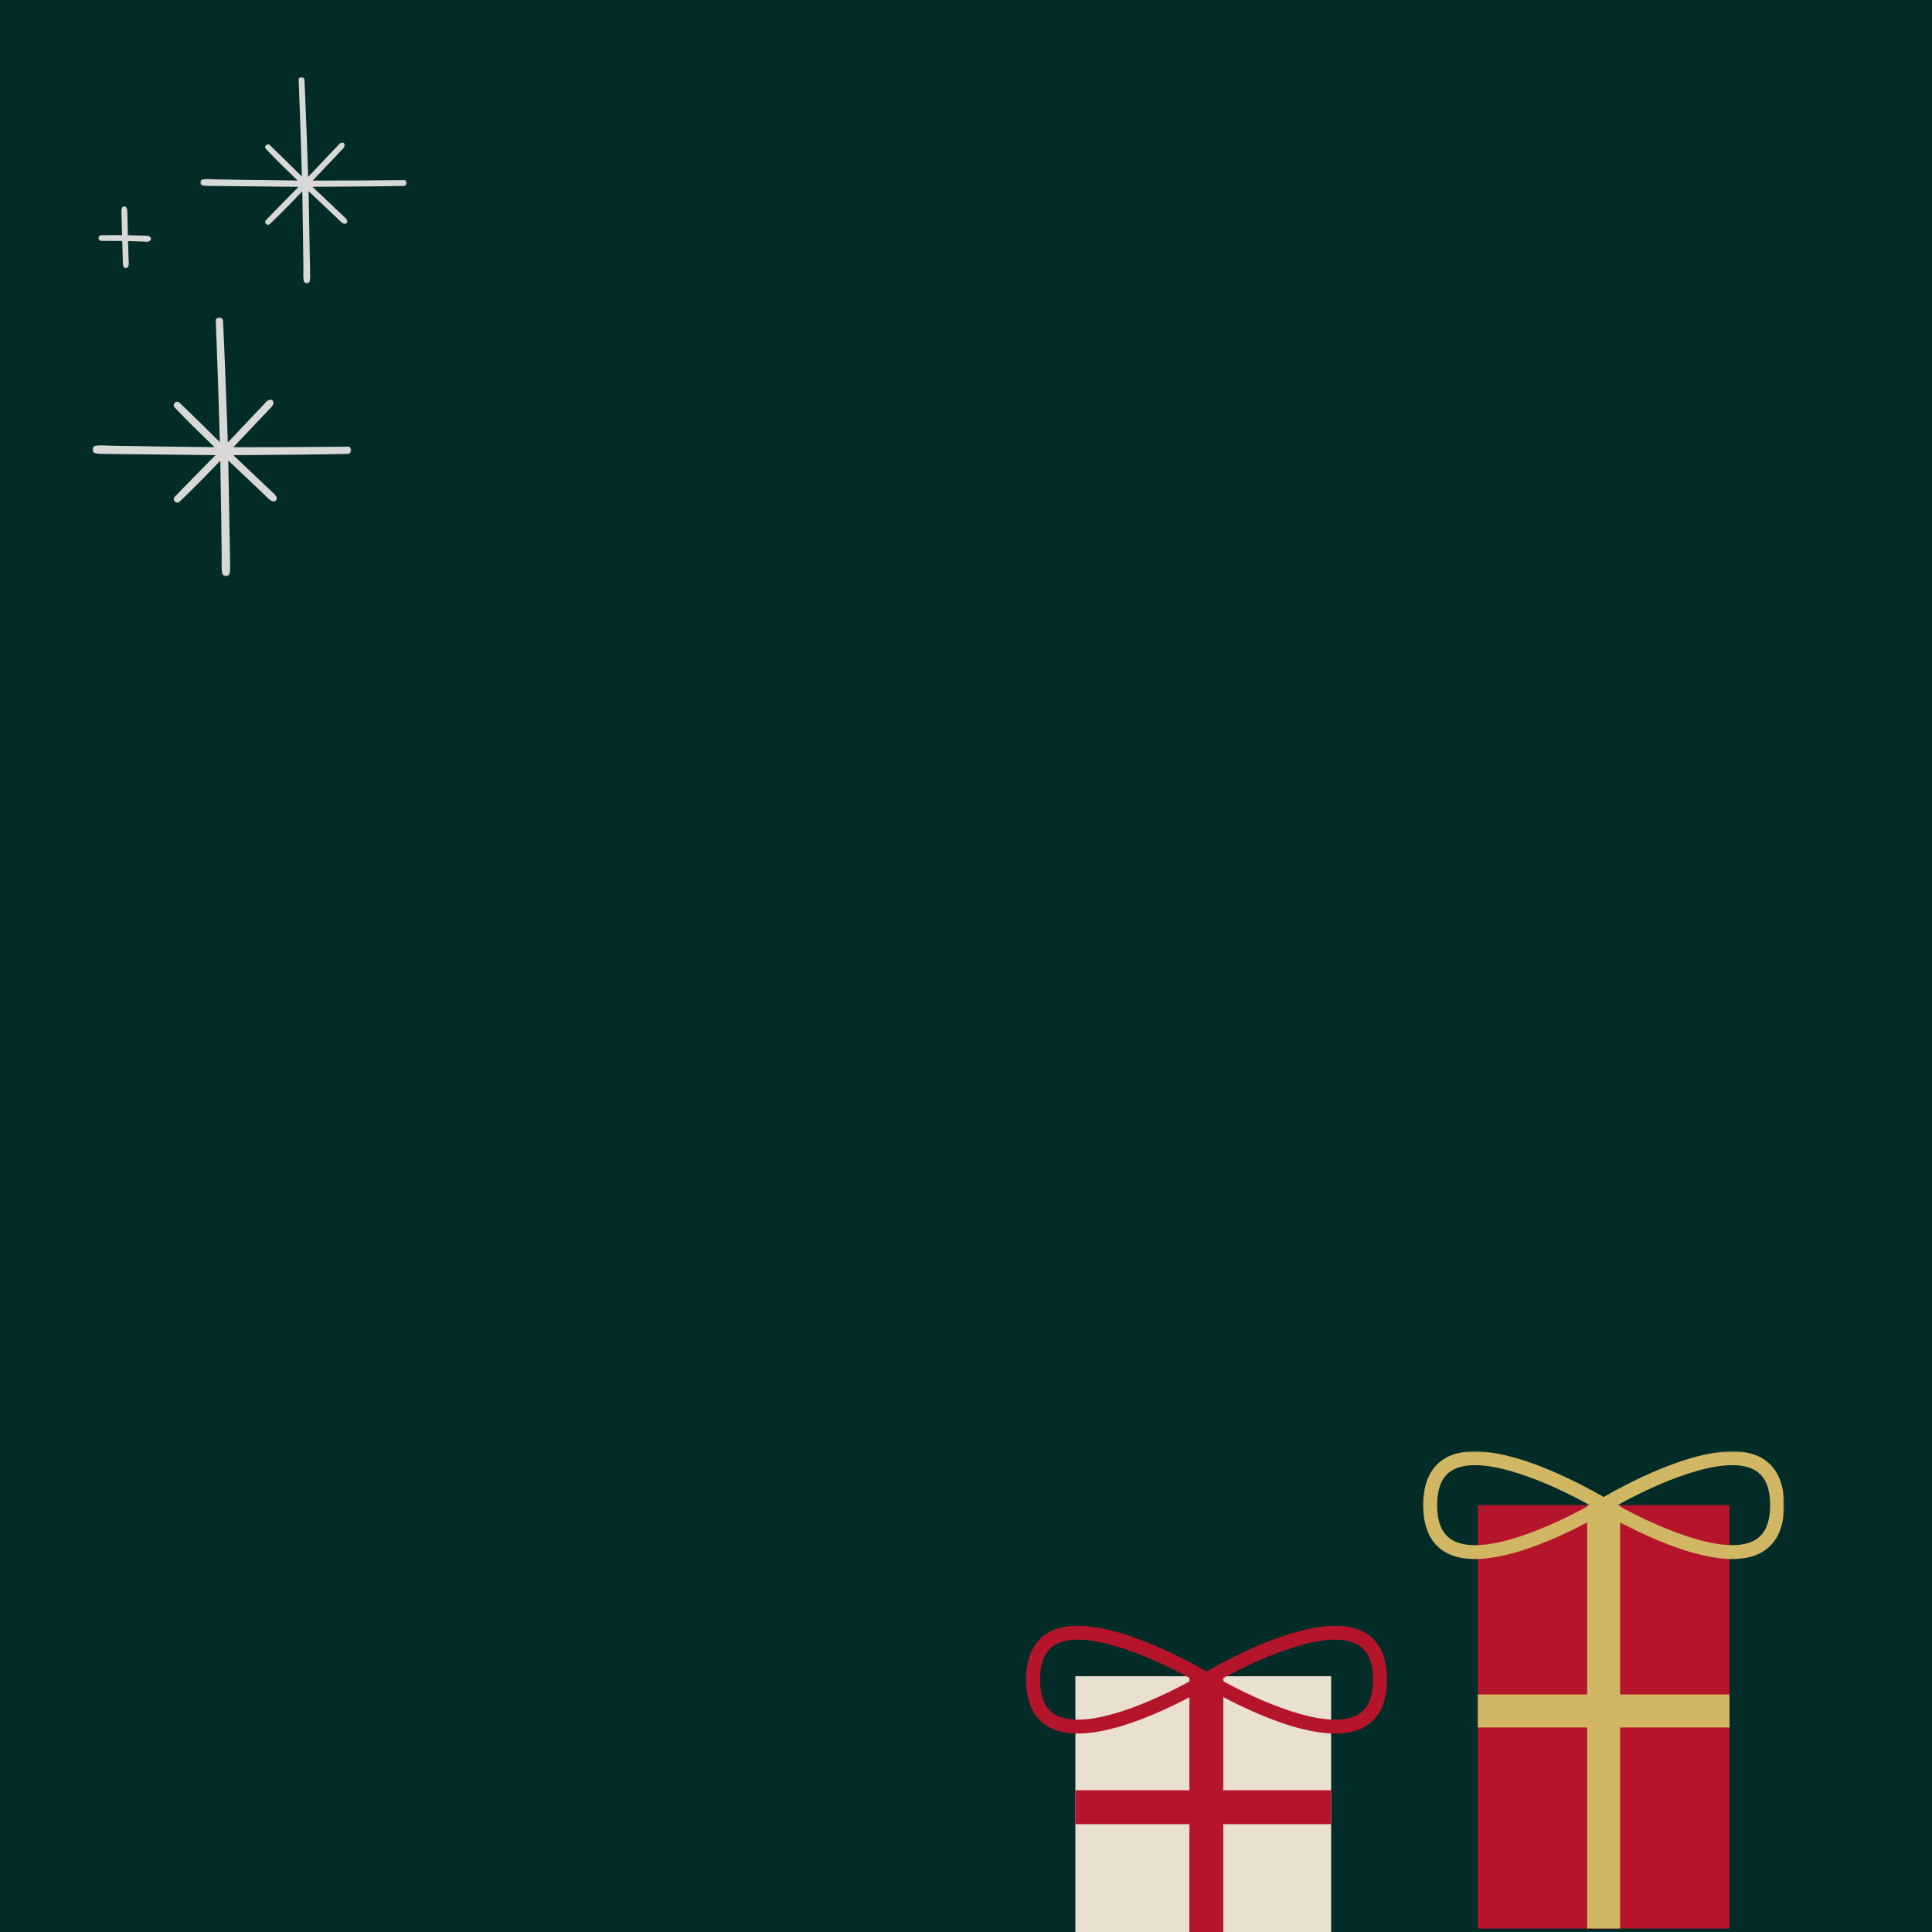 <?xml version="1.0" encoding="UTF-8"?>
<svg width="627px" height="627px" viewBox="0 0 627 627" version="1.1" xmlns="http://www.w3.org/2000/svg" xmlns:xlink="http://www.w3.org/1999/xlink">
    <title>bg-headbild</title>
    <defs>
        <polygon id="path-1" points="0 0 67 0 67 67 0 67"></polygon>
        <polygon id="path-3" points="0 0 84 0 84 84 0 84"></polygon>
        <polygon id="path-5" points="0 156 246 156 246 0 0 0"></polygon>
    </defs>
    <g id="bg-headbild" stroke="none" stroke-width="1" fill="none" fill-rule="evenodd">
        <rect id="Rectangle" fill="#032C28" x="-2.5" y="-3.5" width="632" height="634"></rect>
        <g id="Group-9" transform="translate(30, 25)">
            <g id="Group-3" transform="translate(35, 0)">
                <mask id="mask-2" fill="white">
                    <use xlink:href="#path-1"></use>
                </mask>
                <g id="Clip-2"></g>
                <path d="M66.123,33.466 C56.242,33.568 46.364,33.622 36.483,33.606 C38.007,32.021 45.01,24.612 45.504,24.082 C46.009,23.539 46.699,23.009 46.833,22.25 C46.932,21.686 46.498,21.165 45.9,21.317 C45.173,21.498 44.761,22.101 44.27,22.628 C43.776,23.158 36.576,30.78 35.005,32.415 C34.844,26.676 34.065,5.667 33.805,0.904 C33.739,-0.294 31.883,-0.308 31.93,0.904 C32.342,11.361 32.7,21.818 32.976,32.279 C29.508,28.882 26.075,25.448 22.573,22.089 C21.742,21.292 20.519,22.517 21.309,23.353 C24.635,26.859 28.108,30.232 31.586,33.59 C26.046,33.566 5.646,33.253 4.48,33.21 C3.228,33.165 1.96,33.015 0.724,33.255 C-0.204,33.436 -0.259,34.904 0.67,35.133 C1.702,35.384 2.725,35.341 3.783,35.35 C4.842,35.359 29.988,35.627 31.887,35.631 C28.367,39.235 24.798,42.795 21.312,46.432 C20.515,47.264 21.739,48.489 22.575,47.696 C26.182,44.276 29.648,40.695 33.101,37.117 C33.219,42.097 33.474,61.383 33.465,62.547 C33.456,63.802 33.345,65.075 33.622,66.304 C33.828,67.226 35.297,67.238 35.496,66.304 C35.72,65.265 35.646,64.241 35.625,63.183 C35.603,62.123 35.179,38.279 35.15,37.029 C36.816,38.632 44.385,45.794 44.915,46.287 C45.458,46.795 45.988,47.483 46.749,47.617 C47.313,47.717 47.831,47.282 47.682,46.684 C47.498,45.959 46.898,45.544 46.368,45.053 C45.839,44.559 38.104,37.248 36.413,35.622 C41.532,35.62 61.303,35.464 66.069,35.341 C67.269,35.312 67.336,33.455 66.123,33.466" id="Fill-1" fill="#D8D8D8" mask="url(#mask-2)"></path>
            </g>
            <path d="M18.768,51.945 C18.226,51.459 17.7,51.502 17.009,51.477 C16.306,51.45 12.643,51.35 11.511,51.333 L11.341,44.659 C11.321,43.883 11.379,43.097 11.023,42.389 C10.775,41.893 9.877,41.848 9.644,42.389 C9.327,43.128 9.407,43.867 9.43,44.659 L9.627,51.328 C7.378,51.308 5.126,51.297 2.875,51.359 C1.712,51.39 1.705,53.164 2.875,53.164 C5.144,53.162 7.413,53.178 9.68,53.211 L9.841,59.305 C9.862,60.096 9.79,60.863 10.126,61.591 C10.455,62.308 11.41,61.979 11.641,61.395 C11.925,60.67 11.75,59.762 11.728,58.994 L11.564,53.238 C12.627,53.262 16.056,53.376 16.707,53.405 C17.365,53.434 18.05,53.589 18.609,53.178 C18.992,52.893 19.18,52.316 18.768,51.945" id="Fill-4" fill="#D8D8D8"></path>
            <g id="Group-8" transform="translate(0, 78)">
                <mask id="mask-4" fill="white">
                    <use xlink:href="#path-3"></use>
                </mask>
                <g id="Clip-7"></g>
                <path d="M82.899,41.958 C70.512,42.086 58.124,42.154 45.74,42.134 C47.649,40.145 56.427,30.859 57.047,30.193 C57.683,29.512 58.546,28.849 58.713,27.895 C58.839,27.19 58.293,26.536 57.545,26.725 C56.634,26.953 56.116,27.708 55.5,28.371 C54.881,29.036 45.884,38.56 43.929,40.596 C43.726,33.414 42.708,7.104 42.381,1.135 C42.3,-0.369 39.971,-0.387 40.03,1.135 C40.546,14.246 40.997,27.356 41.341,40.47 C36.995,36.212 32.692,31.905 28.298,27.695 C27.257,26.696 25.722,28.231 26.716,29.278 C30.884,33.675 35.237,37.901 39.599,42.113 C32.654,42.082 7.077,41.69 5.616,41.638 C4.047,41.581 2.456,41.394 0.907,41.694 C-0.256,41.922 -0.324,43.762 0.839,44.046 C2.131,44.364 3.416,44.31 4.741,44.319 C6.069,44.33 37.572,44.696 39.946,44.702 C35.541,49.21 31.08,53.664 26.718,58.214 C25.72,59.259 27.255,60.792 28.303,59.798 C32.825,55.511 37.169,51.023 41.499,46.536 C41.646,52.778 41.966,76.958 41.957,78.42 C41.943,79.991 41.804,81.588 42.151,83.128 C42.41,84.283 44.252,84.299 44.502,83.128 C44.781,81.825 44.689,80.542 44.662,79.216 C44.635,77.887 44.125,48.004 44.087,46.445 C46.168,48.448 55.647,57.414 56.31,58.034 C56.993,58.668 57.656,59.531 58.609,59.701 C59.315,59.825 59.966,59.281 59.777,58.53 C59.549,57.619 58.796,57.101 58.133,56.485 C57.468,55.865 47.809,46.736 45.708,44.716 C52.106,44.714 76.855,44.463 82.831,44.31 C84.335,44.272 84.42,41.942 82.899,41.958" id="Fill-6" fill="#D8D8D8" mask="url(#mask-4)"></path>
            </g>
        </g>
        <g id="Group-15" transform="translate(333, 471)">
            <polygon id="Fill-1" fill="#E9E0D1" points="16 156 99 156 99 73 16 73"></polygon>
            <polygon id="Fill-2" fill="#B5152B" points="16 121 99 121 99 110 16 110"></polygon>
            <polygon id="Fill-3" fill="#B5152B" points="53 156 64 156 64 73 53 73"></polygon>
            <g id="Group-14">
                <path d="M16.818,61.129 C14.015,61.129 11.538,61.612 9.566,62.717 C6.18,64.623 4.534,68.359 4.534,74.11 C4.534,79.861 6.18,83.596 9.566,85.503 C19.551,91.121 42.58,80.522 54.048,74.11 C44.847,68.966 28.185,61.129 16.818,61.129 M16.787,91.588 C13.246,91.588 10.008,90.966 7.345,89.472 C2.469,86.717 0,81.549 0,74.11 C0,66.67 2.469,61.503 7.345,58.748 C22.952,49.977 58.241,71.254 59.732,72.172 L62.915,74.11 L59.732,76.047 C58.497,76.81 34.008,91.588 16.787,91.588" id="Fill-4" fill="#B5152B"></path>
                <path d="M63.07,74.11 C74.538,80.522 97.583,91.114 107.553,85.503 C110.938,83.596 112.584,79.861 112.584,74.11 C112.584,68.359 110.938,64.623 107.553,62.717 C97.56,57.106 74.538,67.697 63.07,74.11 M100.332,91.588 C83.11,91.588 58.621,76.81 57.387,76.047 L54.196,74.11 L57.387,72.172 C58.878,71.254 94.167,49.977 109.773,58.748 C114.649,61.503 117.118,66.67 117.118,74.11 C117.118,81.549 114.649,86.717 109.773,89.472 C107.11,90.966 103.872,91.588 100.332,91.588" id="Fill-6" fill="#B5152B"></path>
                <mask id="mask-6" fill="white">
                    <use xlink:href="#path-5"></use>
                </mask>
                <g id="Clip-9"></g>
                <polygon id="Fill-8" fill="#B5152B" mask="url(#mask-6)" points="146.584 154.872 228.289 154.872 228.289 17.471 146.584 17.471"></polygon>
                <polygon id="Fill-10" fill="#D1B664" mask="url(#mask-6)" points="146.584 89.626 228.289 89.626 228.289 78.911 146.584 78.911"></polygon>
                <polygon id="Fill-11" fill="#D1B664" mask="url(#mask-6)" points="182.091 154.872 192.783 154.872 192.783 17.471 182.091 17.471"></polygon>
                <path d="M145.696,4.496 C142.893,4.496 140.416,4.979 138.444,6.084 C135.059,7.991 133.413,11.726 133.413,17.477 C133.413,23.228 135.059,26.963 138.444,28.87 C148.429,34.489 171.466,23.889 182.927,17.477 C173.726,12.333 157.063,4.496 145.696,4.496 M145.665,34.956 C142.125,34.956 138.887,34.333 136.224,32.839 C131.348,30.084 128.878,24.917 128.878,17.477 C128.878,10.037 131.348,4.87 136.224,2.115 C151.822,-6.655 187.127,14.621 188.61,15.539 L191.794,17.477 L188.61,19.415 C187.376,20.177 162.887,34.956 145.665,34.956" id="Fill-12" fill="#D1B664" mask="url(#mask-6)"></path>
                <path d="M191.95,17.477 C203.418,23.889 226.462,34.465 236.432,28.87 C239.817,26.963 241.463,23.228 241.463,17.477 C241.463,11.726 239.817,7.991 236.432,6.084 C226.462,0.473 203.418,11.065 191.95,17.477 M229.211,34.956 C211.99,34.956 187.501,20.177 186.266,19.415 L183.075,17.477 L186.266,15.539 C187.757,14.621 223.046,-6.655 238.653,2.115 C243.529,4.87 245.998,10.037 245.998,17.477 C245.998,24.917 243.529,30.084 238.653,32.839 C235.989,34.333 232.752,34.956 229.211,34.956" id="Fill-13" fill="#D1B664" mask="url(#mask-6)"></path>
            </g>
        </g>
    </g>
</svg>